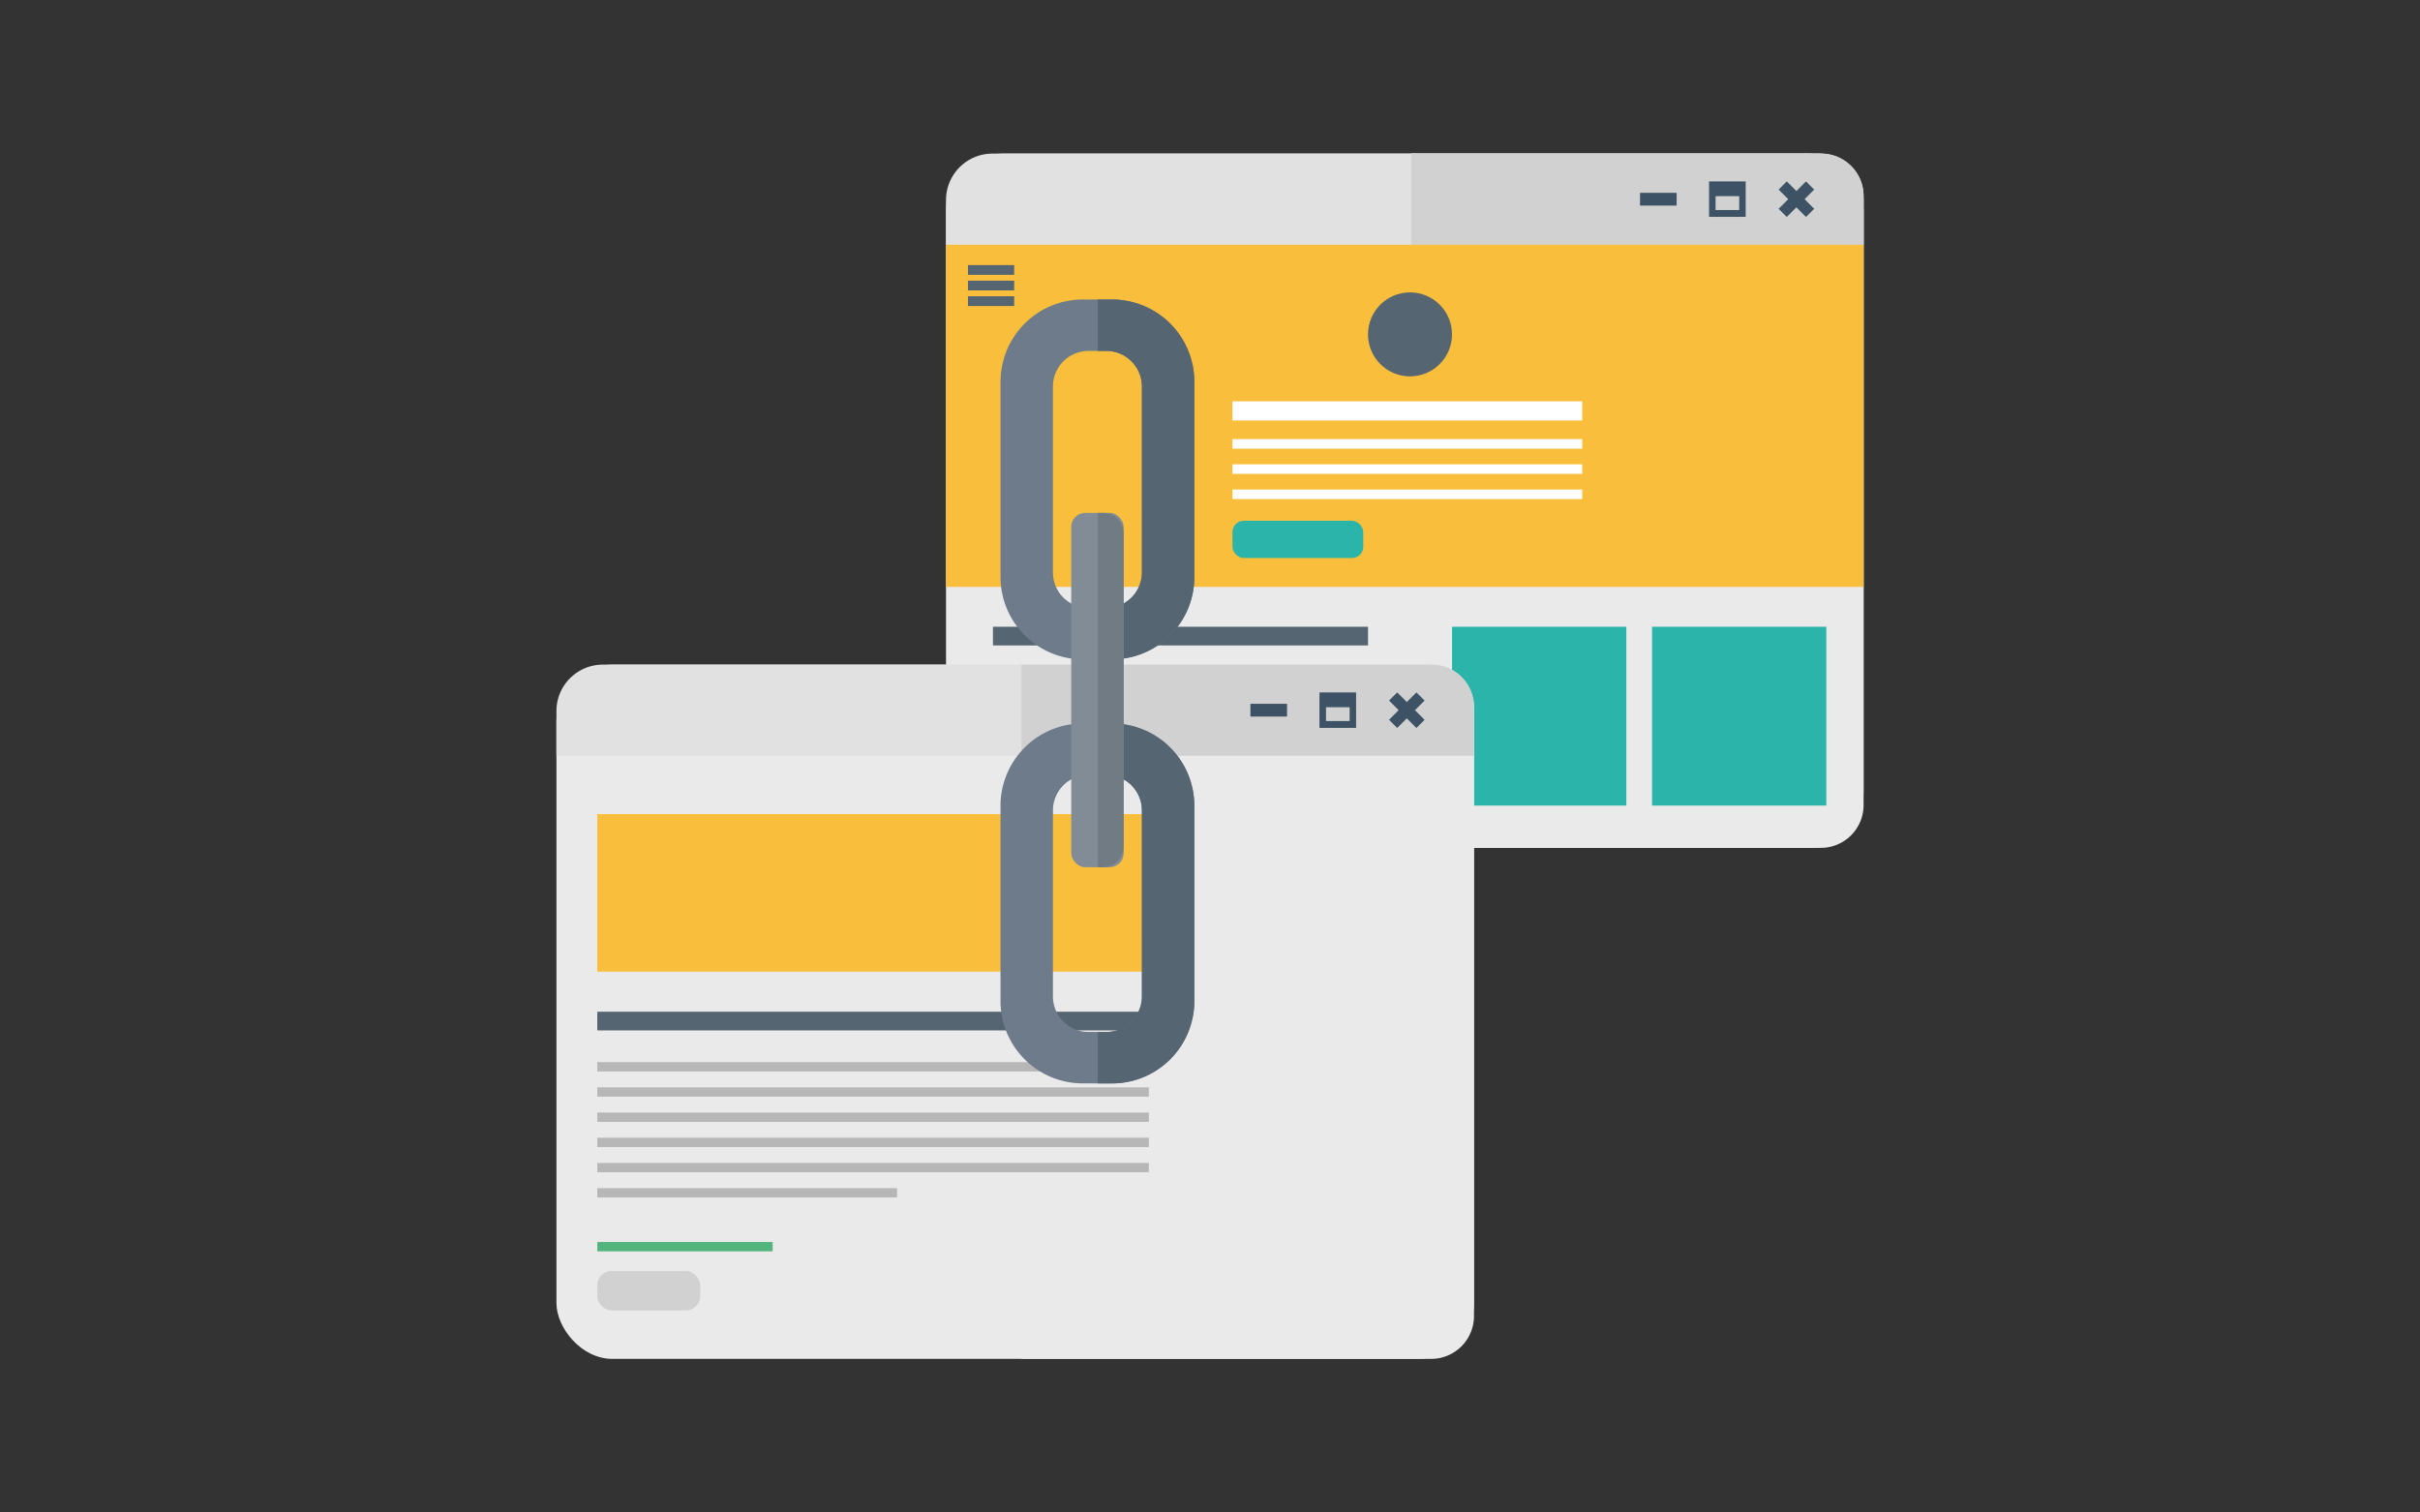 <svg id="Ebene_1" data-name="Ebene 1" xmlns="http://www.w3.org/2000/svg" viewBox="0 0 1024 640"><rect x="0" y="0" width="1024" height="640" fill="#333333" stroke="none"/><title>SEO-Backlinks</title><rect x="400.3" y="65" width="388.25" height="293.77" rx="23.66" ry="23.66" style="fill:#eaeaea"/><path d="M770.45,65H597.12V358.77H770.45a18.11,18.11,0,0,0,18.11-18.11V83.11A18.11,18.11,0,0,0,770.45,65Z" style="fill:#eaeaea"/><path d="M788.55,103.57V84.65A19.65,19.65,0,0,0,768.9,65H420A19.65,19.65,0,0,0,400.3,84.65v18.92Z" style="fill:#e2e1e1"/><path d="M770.73,65H597.12v38.57H788.55V82.82A17.82,17.82,0,0,0,770.73,65Z" style="fill:#d1d1d1"/><polygon points="767.65 80.22 764.2 76.76 760.13 80.83 756.06 76.76 752.61 80.22 756.67 84.28 752.61 88.35 756.06 91.81 760.13 87.74 764.2 91.81 767.65 88.35 763.59 84.28 767.65 80.22" style="fill:#3d5264"/><path d="M723.17,76.76v15h15.5v-15Zm12.76,12.11h-10V83h10Z" style="fill:#3d5264"/><rect x="693.96" y="81.59" width="15.5" height="5.4" style="fill:#3d5264"/><rect x="400.3" y="103.57" width="388.25" height="144.77" style="fill:#f9bf3c"/><circle cx="596.63" cy="141.49" r="17.77" style="fill:#556572"/><rect x="409.58" y="112.16" width="19.56" height="4.13" style="fill:#556572"/><rect x="409.58" y="118.76" width="19.56" height="4.13" style="fill:#556572"/><rect x="409.58" y="125.36" width="19.56" height="4.13" style="fill:#556572"/><rect x="521.5" y="169.82" width="148" height="8.1" style="fill:#fff"/><rect x="521.5" y="185.81" width="148" height="4.05" style="fill:#fff"/><rect x="521.5" y="196.47" width="148" height="4.05" style="fill:#fff"/><rect x="521.5" y="207.14" width="148" height="4.05" style="fill:#fff"/><rect x="521.5" y="220.35" width="55.36" height="15.77" rx="4.8" ry="4.8" style="fill:#2bb4a9"/><rect x="420.16" y="265.21" width="158.7" height="7.9" style="fill:#556572"/><rect x="420.16" y="286.54" width="158.7" height="3.95" style="fill:#b8b7b7"/><rect x="420.16" y="297.2" width="158.7" height="3.95" style="fill:#b8b7b7"/><rect x="420.16" y="307.87" width="158.7" height="3.95" style="fill:#b8b7b7"/><rect x="420.16" y="318.53" width="158.7" height="3.95" style="fill:#b8b7b7"/><rect x="420.16" y="329.19" width="158.7" height="3.95" style="fill:#b8b7b7"/><rect x="420.16" y="339.86" width="86.26" height="3.95" style="fill:#b8b7b7"/><rect x="614.41" y="265.21" width="73.75" height="75.66" style="fill:#2bb4a9"/><rect x="699.05" y="265.21" width="73.76" height="75.66" style="fill:#2bb4a9"/><rect x="235.45" y="281.23" width="388.25" height="293.77" rx="23.66" ry="23.66" style="fill:#eaeaea"/><path d="M605.59,281.23H432.27V575H605.59a18.11,18.11,0,0,0,18.11-18.11V299.33A18.11,18.11,0,0,0,605.59,281.23Z" style="fill:#eaeaea"/><path d="M623.7,319.79V300.88A19.65,19.65,0,0,0,604,281.23H255.1a19.65,19.65,0,0,0-19.65,19.65v18.91Z" style="fill:#e2e1e1"/><path d="M605.88,281.23H432.27V319.8H623.7V299.05A17.82,17.82,0,0,0,605.88,281.23Z" style="fill:#d1d1d1"/><polygon points="602.8 296.44 599.34 292.99 595.28 297.06 591.21 292.99 587.75 296.44 591.82 300.51 587.75 304.58 591.21 308.04 595.28 303.97 599.34 308.04 602.8 304.58 598.73 300.51 602.8 296.44" style="fill:#3d5264"/><path d="M558.32,293v15h15.5V293Zm12.76,12.11h-10v-5.86h10Z" style="fill:#3d5264"/><rect x="529.1" y="297.81" width="15.5" height="5.4" style="fill:#3d5264"/><rect x="252.74" y="344.48" width="233.38" height="66.65" style="fill:#f9bf3c"/><rect x="252.74" y="428.11" width="233.38" height="7.9" style="fill:#556572"/><rect x="252.74" y="449.44" width="233.38" height="3.95" style="fill:#b8b7b7"/><rect x="252.74" y="460.1" width="233.38" height="3.95" style="fill:#b8b7b7"/><rect x="252.74" y="470.77" width="233.38" height="3.95" style="fill:#b8b7b7"/><rect x="252.74" y="481.43" width="233.38" height="3.95" style="fill:#b8b7b7"/><rect x="252.74" y="492.09" width="233.38" height="3.95" style="fill:#b8b7b7"/><rect x="252.74" y="502.76" width="126.85" height="3.95" style="fill:#b8b7b7"/><rect x="252.74" y="525.54" width="74.2" height="3.95" style="fill:#52b57e"/><rect x="252.74" y="537.82" width="43.54" height="16.66" rx="6" ry="6" style="fill:#d1d1d1"/><path d="M470.54,126.73H458.2a34.83,34.83,0,0,0-34.83,34.83v82.64A34.83,34.83,0,0,0,458.2,279h12.34a34.83,34.83,0,0,0,34.83-34.83V161.56A34.83,34.83,0,0,0,470.54,126.73ZM483.2,242.22a15.06,15.06,0,0,1-15.06,15.06H460.6a15.06,15.06,0,0,1-15.06-15.06V163.55a15.06,15.06,0,0,1,15.06-15.06h7.53a15.06,15.06,0,0,1,15.06,15.06Z" style="fill:#6d7b8a"/><path d="M470.54,306.13H458.2A34.83,34.83,0,0,0,423.36,341V423.6a34.83,34.83,0,0,0,34.83,34.83h12.34a34.83,34.83,0,0,0,34.83-34.83V341A34.83,34.83,0,0,0,470.54,306.13ZM483.2,421.61a15.06,15.06,0,0,1-15.06,15.06H460.6a15.06,15.06,0,0,1-15.06-15.06V342.95a15.06,15.06,0,0,1,15.06-15.06h7.53a15.06,15.06,0,0,1,15.06,15.06Z" style="fill:#6d7b8a"/><path d="M470.54,126.73h-6v21.76h3.58a15.06,15.06,0,0,1,15.06,15.06v78.66a15.06,15.06,0,0,1-15.06,15.06h-3.58V279h6a34.83,34.83,0,0,0,34.83-34.83V161.56A34.83,34.83,0,0,0,470.54,126.73Z" style="fill:#556572"/><path d="M470.54,306.13h-6v21.76h3.58a15.06,15.06,0,0,1,15.06,15.06v78.66a15.07,15.07,0,0,1-15.06,15.07h-3.58v21.76h6a34.83,34.83,0,0,0,34.83-34.84V341A34.83,34.83,0,0,0,470.54,306.13Z" style="fill:#556572"/><rect x="453.28" y="217.03" width="22.18" height="149.92" rx="5.89" ry="5.89" style="fill:#818c96"/><path d="M466.68,217h-2.13V367h2.13a8.78,8.78,0,0,0,8.78-8.78V225.81A8.78,8.78,0,0,0,466.68,217Z" style="fill:#707b84"/></svg>